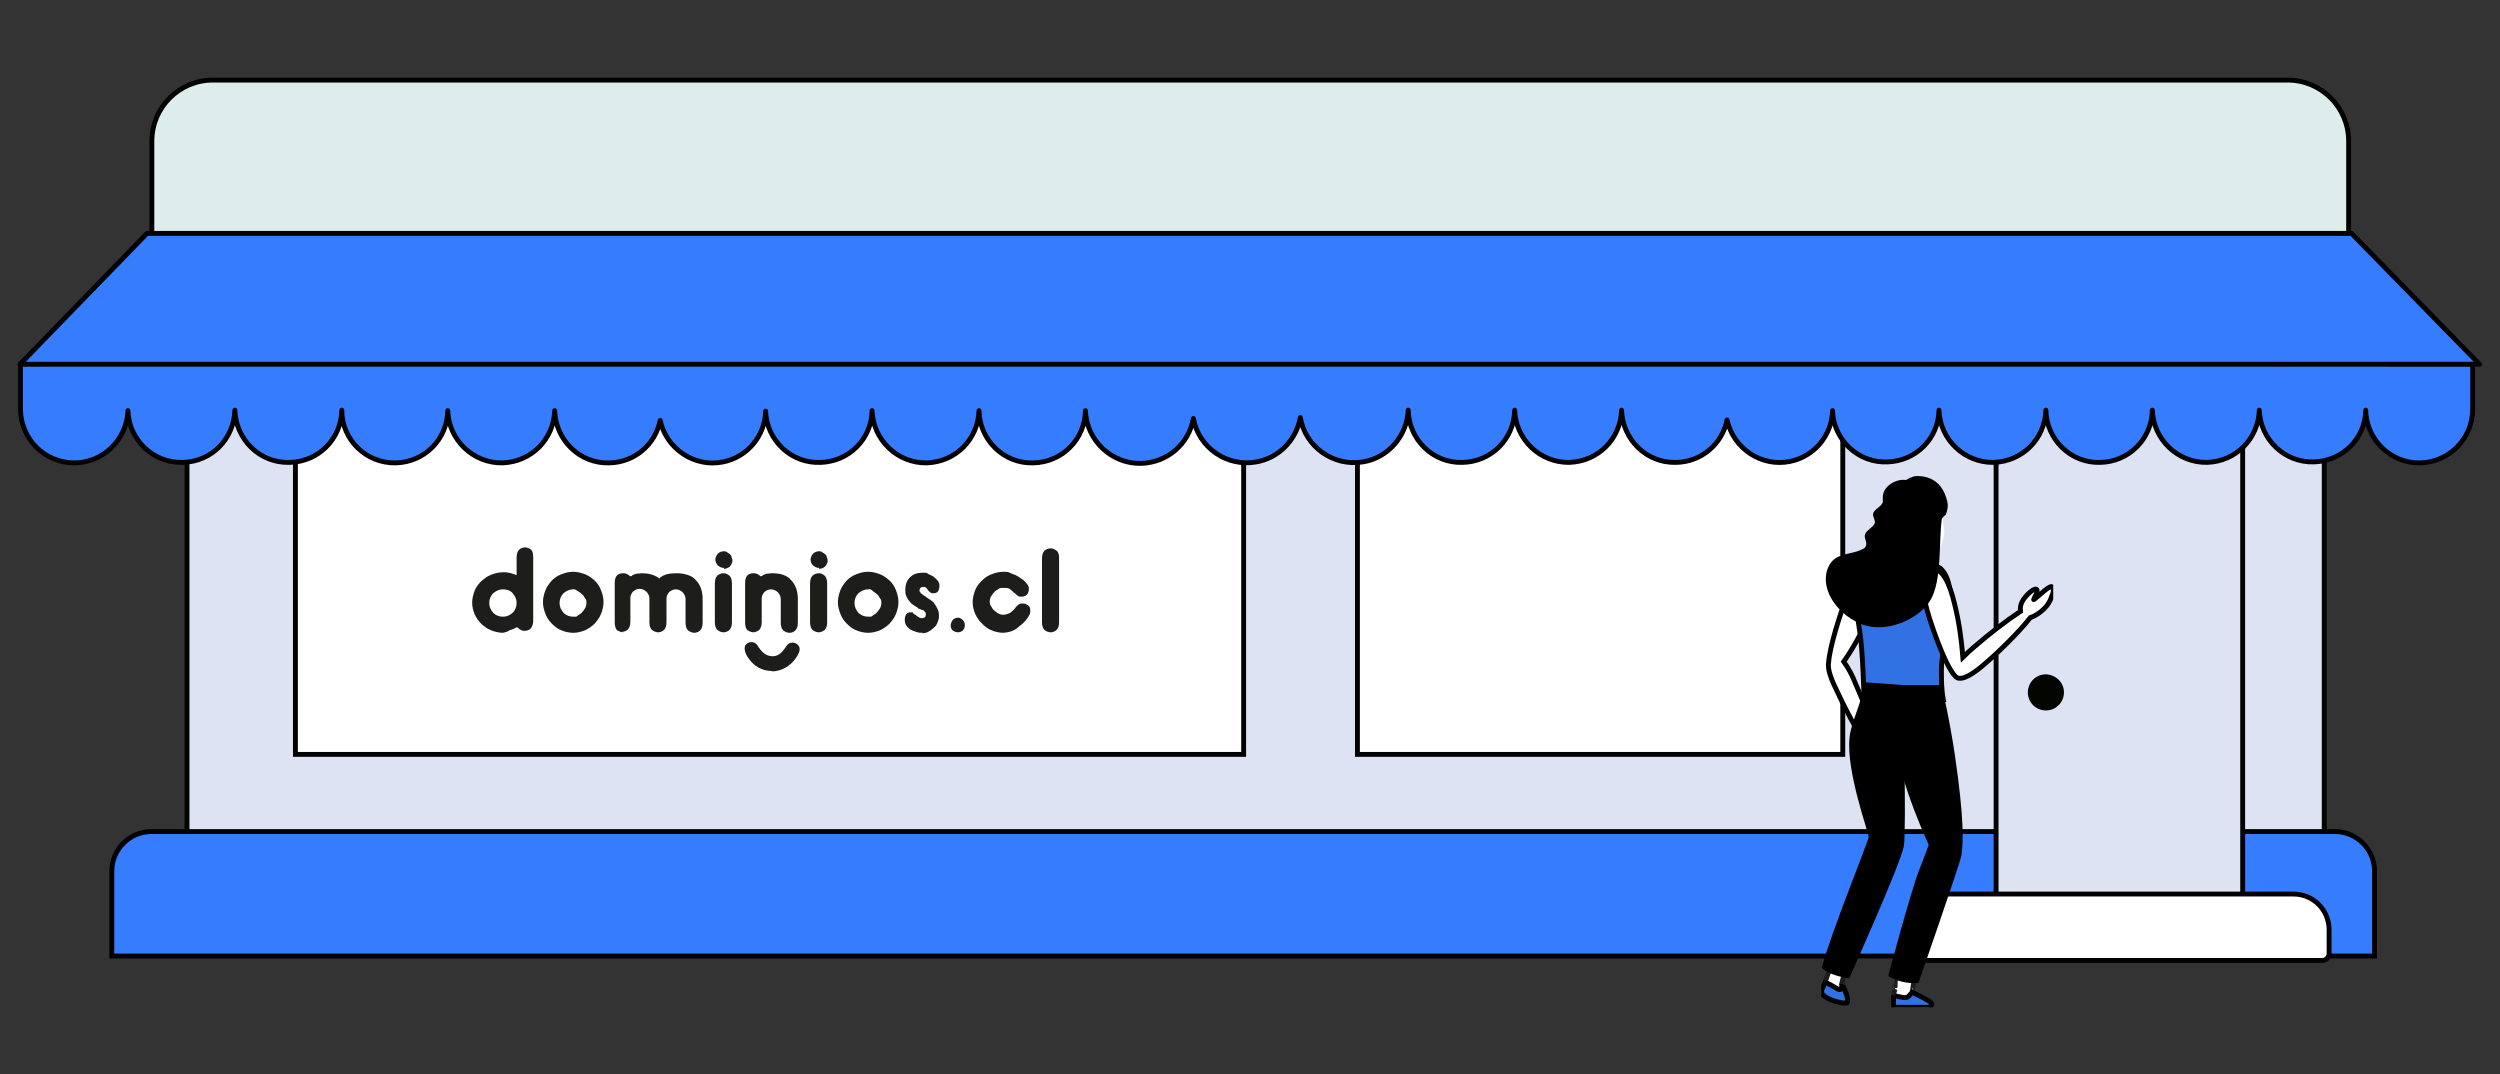 <svg version="1.1" id="Capa_1" xmlns="http://www.w3.org/2000/svg" xmlns:xlink="http://www.w3.org/1999/xlink" x="0" y="0" viewBox="0 0 512 220" style="enable-background:new 0 0 512 220" xml:space="preserve"><rect x="0" y="0" width="512" height="220" fill="#333333" stroke="none"/><style>.st0{fill:#fff}.st2{fill:none;stroke:#010200}.st4{fill:#367cff}.st5{fill:none;stroke:#000}.st13{fill:#ffc8ae}.st14{fill:none;stroke:#1d1d1b}.st15{fill:#3171e4}.st16{fill:none;stroke:#000;stroke-miterlimit:10}</style><g id="Capa_1_00000173867269188209424010000012374461702016766638_"><g id="Grupo_6059"><g id="Grupo_6049"><g id="Grupo_6047"><path id="Rectángulo_2244" class="st0" d="M261 57.6h215v120H261v-120z"/><path id="Rectángulo_2245" d="M38.3 57.6H476v120H38.3v-120z" style="fill:#dde3f2;stroke:#020500;stroke-linecap:round;stroke-linejoin:round"/><path id="Rectángulo_2248" class="st0" d="M278 70.8h99.4v83.7H278V70.8z"/><path id="Rectángulo_2249" class="st2" d="M278 70.8h99.4v83.7H278V70.8z"/><path id="Rectángulo_2250" class="st0" d="M60.5 70.8h194.2v83.7H60.5V70.8z"/><path id="Rectángulo_2251" class="st2" d="M60.5 70.8h194.2v83.7H60.5V70.8z"/><defs><path id="SVGID_1_" d="M2.7 14.9h506.6v183.2H2.7z"/></defs><clipPath id="SVGID_00000048500407194195403550000011069516336890671509_"><use xlink:href="#SVGID_1_" style="overflow:visible"/></clipPath><g id="Grupo_6046" style="clip-path:url(#SVGID_00000048500407194195403550000011069516336890671509_)"><g id="Grupo_6045"><path id="Trazado_5952" class="st4" d="M486.3 195.8H22.9v-17.4c0-4.5 3.7-8.1 8.1-8.1h447.2c4.5 0 8.1 3.7 8.1 8.1v17.4z"/><path id="Trazado_5953" class="st5" d="M486.3 195.8H22.9v-17.4c0-4.5 3.7-8.1 8.1-8.1h447.2c4.5 0 8.1 3.7 8.1 8.1v17.4z"/><path id="Trazado_5963" d="M408.8 79.7h50.5v109.2h-50.5V79.7z" style="fill:#dde3f2"/><path id="Rectángulo_2253" class="st2" d="M408.8 79.7h50.5v109.2h-50.5V79.7z"/><path id="Trazado_5954" d="M481 28.9c0-6.9-5.6-12.5-12.5-12.5H43.6c-6.9 0-12.5 5.6-12.5 12.5v45.6H481V28.9z" style="fill:#ddedec"/><path id="Trazado_5955" class="st2" d="M481 28.9c0-6.9-5.6-12.5-12.5-12.5H43.6c-6.9 0-12.5 5.6-12.5 12.5v45.6H481V28.9z"/><path id="Trazado_5956" d="M422.7 141.8c0 2-1.6 3.7-3.7 3.7-2 0-3.7-1.6-3.7-3.7 0-2 1.6-3.7 3.7-3.7 2.1.1 3.7 1.7 3.7 3.7" style="fill:#020500"/><path id="Trazado_5957" d="M392.1 196.7c-.8 0-1.4-.7-1.4-1.4v-4.9c0-4.1 3.3-7.3 7.3-7.3h71.7c4.1 0 7.3 3.3 7.3 7.3v4.9c0 .8-.7 1.4-1.4 1.4h-83.5z" style="fill:#fff;stroke:#000"/><path id="Trazado_5959" class="st4" d="M490.5 74.5c0-.1-478.8-.1-478.8-.1 0 .1-7.5.1-7.5.1v9.3c0 6 4.9 11 11 11 5.9 0 10.8-4.8 11-10.7.2 6 5.2 10.8 11.3 10.6 5.9-.2 10.4-4.8 10.6-10.7.2 6 5.1 10.9 11.2 10.7 5.9-.1 10.6-4.8 10.7-10.7 0 6.1 5 10.9 11 10.8 5.9-.1 10.6-4.8 10.7-10.7.2 6 5.2 10.8 11.2 10.7 5.9-.2 10.5-4.8 10.7-10.7.2 6 5.1 10.9 11.2 10.7 5.1-.1 9.4-3.7 10.4-8.7 1.3 5.9 7.1 9.7 12.9 8.5 5-1 8.6-5.4 8.7-10.4.2 6 5.3 10.8 11.3 10.5 5.8-.2 10.4-4.8 10.5-10.6.2 6 5.2 10.8 11.2 10.7 5.9-.2 10.5-4.8 10.7-10.7.1 6 5.1 10.9 11.1 10.7 5.9-.1 10.6-4.8 10.7-10.7.2 6.1 5.4 11 11.5 10.8 5.3-.2 9.7-4 10.6-9.2 1.1 6 6.9 10 12.9 8.9 4.6-.8 8.2-4.5 9-9.1 1 6 6.8 10.1 12.8 9.1 5.2-.8 9.1-5.4 9.3-10.6.1 6 5.1 10.9 11.1 10.7 5.9-.1 10.6-4.8 10.7-10.7.2 6 5.2 10.8 11.2 10.7 5.9-.2 10.5-4.8 10.7-10.7.2 6 5.1 10.9 11.2 10.7 5.1-.1 9.4-3.7 10.4-8.7 1.3 5.9 7.1 9.7 12.9 8.5 5-1 8.6-5.4 8.7-10.4.2 6 5.3 10.8 11.3 10.5 5.8-.2 10.4-4.8 10.5-10.6.2 6 5.2 10.8 11.2 10.7 5.9-.2 10.5-4.8 10.7-10.7.1 6 5.1 10.9 11.1 10.7 5.9-.1 10.6-4.8 10.7-10.7.2 6 5.2 10.8 11.2 10.7 5.9-.2 10.5-4.8 10.7-10.7.2 6 5.2 10.8 11.2 10.6 5.9-.2 10.5-4.8 10.6-10.6.1 6 5.1 10.9 11.1 10.8 5.9-.1 10.8-4.9 10.8-11v-9.3h-17.2 1.3z"/><path id="Trazado_5960" d="M490.5 74.5h0c0-.1-478.8-.1-478.8-.1h0c0 .1-7.5.1-7.5.1v9.3c0 6 4.9 11 11 11 5.9 0 10.8-4.8 11-10.7.2 6 5.2 10.8 11.3 10.6 5.9-.2 10.4-4.8 10.6-10.7h0c.2 6 5.1 10.9 11.2 10.7 5.9-.1 10.6-4.8 10.7-10.7h0c0 6.1 5 10.9 11 10.8 5.9-.1 10.6-4.8 10.7-10.7h0c.2 6 5.2 10.8 11.2 10.7 5.9-.2 10.5-4.8 10.7-10.7h0c.2 6 5.1 10.9 11.2 10.7 5.1-.1 9.4-3.7 10.4-8.7 1.3 5.9 7.1 9.7 12.9 8.5 5-1 8.6-5.4 8.7-10.4.2 6 5.3 10.8 11.3 10.5 5.8-.2 10.4-4.8 10.5-10.6h0c.2 6 5.2 10.8 11.2 10.7 5.9-.2 10.5-4.8 10.7-10.7h0c.1 6 5.1 10.9 11.1 10.7 5.9-.1 10.6-4.8 10.7-10.7h0c.2 6.1 5.4 11 11.5 10.8 5.3-.2 9.7-4 10.6-9.2 1.1 6 6.9 10 12.9 8.9 4.6-.8 8.2-4.5 9-9.1 1 6 6.8 10.1 12.8 9.1 5.2-.8 9.1-5.4 9.3-10.6h0c.1 6 5.1 10.9 11.1 10.7 5.9-.1 10.6-4.8 10.7-10.7h0c.2 6 5.2 10.8 11.2 10.7 5.9-.2 10.5-4.8 10.7-10.7h0c.2 6 5.1 10.9 11.2 10.7 5.1-.1 9.4-3.7 10.4-8.7 1.3 5.9 7.1 9.7 12.9 8.5 5-1 8.6-5.4 8.7-10.4.2 6 5.3 10.8 11.3 10.5 5.8-.2 10.4-4.8 10.5-10.6h0c.2 6 5.2 10.8 11.2 10.7 5.9-.2 10.5-4.8 10.7-10.7h0c.1 6 5.1 10.9 11.1 10.7 5.9-.1 10.6-4.8 10.7-10.7h0c.2 6 5.2 10.8 11.2 10.7 5.9-.2 10.5-4.8 10.7-10.7h0c.2 6 5.2 10.8 11.2 10.6 5.9-.2 10.5-4.8 10.6-10.6h0c.1 6 5.1 10.9 11.1 10.8 5.9-.1 10.8-4.9 10.8-11v-9.3h-17.2 1.3z" style="fill:none;stroke:#010200;stroke-linecap:round;stroke-linejoin:round"/><path id="Trazado_5961" class="st4" d="m481.6 47.8 26.2 26.8H4.1l26-26.8h451.5z"/><path id="Trazado_5962" d="m481.6 47.8 26.2 26.8H4.1l26-26.8h451.5z" style="fill:none;stroke:#000102;stroke-linecap:round;stroke-linejoin:round"/></g></g></g></g><defs><path id="SVGID_00000072968659733843233110000003336270396815341736_" d="M373 97.5h47.5v108.8H373z"/></defs><clipPath id="SVGID_00000166645146155748340350000006438982999877359777_"><use xlink:href="#SVGID_00000072968659733843233110000003336270396815341736_" style="overflow:visible"/></clipPath><g id="Grupo_6058" style="clip-path:url(#SVGID_00000166645146155748340350000006438982999877359777_)"><g id="Grupo_6057"><path id="Trazado_6042" class="st13" d="M387.3 176c2.5-.2 2.7-14.4 2.3-20.3s-1.8-10.6-4.9-10.4c-3.1.3-3.7 5.1-3.1 11 .6 6 3.1 19.9 5.7 19.7"/><path id="Trazado_6043" class="st0" d="M375.3 202c2 .8 9.7-17.4 11.4-21.6 1.7-4.2 3.1-8.7.8-9.6-2.4-.9-4.4 3.3-6.1 7.4-1.8 4.1-8.2 22.8-6.1 23.8"/><path id="Trazado_6044" class="st0" d="M373.9 204.2c1.4.9 4.2 1.5 4.4 1.1.3-.5-.2-1.8-.6-2.8-.1-.3-.3-.5-.3-.8-.1-.3-.2-.3-.2-.3s4.5-17.8 3.7-18.1c-.9-.3-7 17.5-7 17.5v.5l-.5 1.5c0 .2-.5.8.5 1.4"/><path id="Trazado_6045" class="st14" d="M373.9 204.2c1.4.9 4.2 1.5 4.4 1.1.3-.5-.2-1.8-.6-2.8-.1-.3-.3-.5-.3-.8-.1-.3-.2-.3-.2-.3s4.5-17.8 3.7-18.1c-.9-.3-7 17.5-7 17.5v.5l-.5 1.5c0 .2-.5.8.5 1.4"/><path id="Trazado_6046" class="st15" d="M373.9 204.2c1.4.9 4.2 1.5 4.4 1.1.3-.5-.2-1.8-.6-2.8-.1-.3-.3-.5-.3-.8-.1.2-.3.4-.3.7-.2.4-.4.4-1.3-.2-.7-.4-1.4-.8-2-1 0 0-.5 1.1-.7 1.5 0 .2-.3.8.8 1.5"/><path id="Trazado_6047" class="st5" d="M373.9 204.2c1.4.9 4.2 1.5 4.4 1.1.3-.5-.2-1.8-.6-2.8-.1-.3-.3-.5-.3-.8-.1.2-.3.4-.3.7-.2.4-.4.4-1.3-.2-.7-.4-1.4-.8-2-1 0 0-.5 1.1-.7 1.5 0 .2-.3.8.8 1.5"/><path id="Trazado_6048" class="st0" d="M377.6 135.5c2.1-2.9 4.8-8.1 6-11 1.8-4.2 2.5-7.7.4-8.6-2-.8-4.1 2.1-5.8 6.4-1.3 3.3-3.5 10.2-3.7 13.4-.3 1.4.7 3.8 1.8 6 1.4 3.1 6.8 13.7 8.2 13s-3.1-11.6-4.5-14.7c-.6-1.6-1.4-3.1-2.4-4.5"/><path id="Trazado_6049" class="st16" d="M377.6 135.5c2.1-2.9 4.8-8.1 6-11 1.8-4.2 2.5-7.7.4-8.6-2-.8-4.1 2.1-5.8 6.4-1.3 3.3-3.5 10.2-3.7 13.4-.3 1.4.7 3.8 1.8 6 1.4 3.1 6.8 13.7 8.2 13s-3.1-11.6-4.5-14.7c-.6-1.6-1.4-3.1-2.4-4.5z"/><path id="Trazado_6050" class="st13" d="M383.4 151.9c-1.8.7-.3 3.7.3 4.7.9 1.6 3.5 2.5 4.1 2.1.6-.3-1.7-3.9-1.6-4.2.1-.3 1.2 1.9 1.7 1.4.5-.4-.8-2.8-1.8-3.6-.9-.6-1.6-.9-2.7-.4"/><path id="Trazado_6051" class="st0" d="M388.1 202.6c-.2.6-.4 1.3-.2 1.9.3.4.7.7 1.2.7.7.2 1.3.3 2 .3h3.1v-.2c-.2-.2-.4-.3-.6-.4-.3-.2-.4-.3-.6-.5-.4-.3-.9-.7-1.4-.8-.1 0 2.9-18.8 2-18.9-.9-.3-5.5 18-5.5 17.9"/><path id="Trazado_6052" class="st14" d="M388.1 202.6c-.2.6-.4 1.3-.2 1.9.3.4.7.7 1.2.7.7.2 1.3.3 2 .3h3.1v-.2c-.2-.2-.4-.3-.6-.4-.3-.2-.4-.3-.6-.5-.4-.3-.9-.7-1.4-.8-.1 0 2.9-18.8 2-18.9-.9-.3-5.5 18-5.5 17.9"/><path id="Trazado_6053" class="st13" d="M399.3 176.7c2.5-.5.8-14.5-.3-20.5-1.2-5.9-3.2-10.3-6.2-9.7-3 .6-3 5.5-1.6 11.4 1.3 5.8 5.7 19.3 8.1 18.8"/><path id="Trazado_6054" class="st0" d="M389.1 203.4c2.1.7 8.7-18.1 10-22.3 1.4-4.2 2.4-8.8 0-9.6-2.4-.8-4.2 3.7-5.4 7.9-1.3 4.2-6.7 23.3-4.6 24"/><path id="Trazado_6055" class="st15" d="M387.8 203.8v2.1c0 .2.2.4.4.4h6.8c.3 0 .6-.3.6-.6 0-.2-.1-.3-.3-.5-1.2-.8-2.5-1.4-3.7-2-.3.3-.7 1-1.2 1.1-.5.1-2.6-.4-2.6-.5"/><path id="Trazado_6056" class="st5" d="M387.8 203.8v2.1c0 .2.2.4.4.4h6.8c.3 0 .6-.3.6-.6 0-.2-.1-.3-.3-.5-1.2-.8-2.5-1.4-3.7-2-.3.3-.7 1-1.2 1.1-.5.1-2.6-.4-2.6-.5"/><path id="Trazado_6057" class="st13" d="m381.6 150.8 15.7-.7.7-26.8-1.1-6.7-7.2-2.6-4.7.9c-2.6.5-4.5 2.9-4.4 5.6l1.7 19-.6 11.5-.1-.2z"/><path id="Trazado_6058" class="st13" d="M387.9 110.6v5.4s1.1.7 3.8.7c2.7 0 1.8-.7 1.8-.7v-2l-5.6-3.4z"/><path id="Trazado_6059" class="st0" d="M387.2 106.6v.8c-.2 3.2 2 6.6 5 7.1h.1c.7 0 3.1.3 3.9-.7 1.1-1.3 1.8-2.9 2-4.7 0-.8-.1-1.5-.3-2.3 0-.4.3-1.9.3-2.5 0-2.9-1.9-5.7-5.4-5.7-5.1 0-5.9 4.5-5.8 7.9"/><path id="Trazado_6060" class="st15" d="M397.4 116.4c1.1 1 2 2.8 2.1 6.4 0 1 .8 3.8-.5 7.2-.8 2.3-1.4 4.8-1.4 7.1 0 2 0 4.2.4 6.2l-16.2.6s-.3-10.9-.9-14.4c-1.7-10.5 0-13.8 3-14.7 4.4-1.1 12.4.6 13.5 1.6"/><path id="Trazado_6061" class="st5" d="M397.4 116.4c1.1 1 2 2.8 2.1 6.4 0 1 .8 3.8-.5 7.2-.8 2.3-1.4 4.8-1.4 7.1 0 2 0 4.2.4 6.2l-16.2.6s-.3-10.9-.9-14.4c-1.7-10.5 0-13.8 3-14.7 4.4-1.1 12.4.6 13.5 1.6"/><path id="Trazado_6062" class="st0" d="M420.3 120.2c-.4-.5-2.7 1.8-3.5 2.4-.1.1-.2.2-.3.2s0 0 0-.1c.1-.3 1-1.6.6-2-.5-.4-2.3 1.3-2.9 2.4 0 0 0 .1-.1.2-.3.6-.4 1.2-.3 1.9-3.3 2.2-6.5 4.7-9.5 7.3-.8.7-1.6 1.4-2.3 2.1-.3-3.7-.8-7.3-1.7-10.9-1-4.3-2.6-7.6-4.8-7.1-2.1.5-2 4.2-.8 8.5 1.2 4.2 4.7 13.9 6.5 13.8 1.4.2 3.7-1.5 5.8-3.4 1.8-1.5 6.5-6 8.8-9 1.1-.4 2-1 2.9-1.9.7-.7 1.2-1.5 1.5-2.5.4-.8.4-1.5.1-1.9"/><path id="Trazado_6063" class="st16" d="M420.3 120.2c-.4-.5-2.7 1.8-3.5 2.4-.1.1-.2.2-.3.2s0 0 0-.1c.1-.3 1-1.6.6-2-.5-.4-2.3 1.3-2.9 2.4 0 0 0 .1-.1.2-.3.6-.4 1.2-.3 1.9-3.3 2.2-6.5 4.7-9.5 7.3-.8.7-1.6 1.4-2.3 2.1-.3-3.7-.8-7.3-1.7-10.9-1-4.3-2.6-7.6-4.8-7.1-2.1.5-2 4.2-.8 8.5 1.2 4.2 4.7 13.9 6.5 13.8 1.4.2 3.7-1.5 5.8-3.4 1.8-1.5 6.5-6 8.8-9 1.1-.4 2-1 2.9-1.9.7-.7 1.2-1.5 1.5-2.5.4-.8.4-1.5.1-1.9z"/><path id="Trazado_6064" d="M381.6 139.7c.2 3.4-2.5 7.9-2.8 11.3-.8 6.8 3.9 19.5 3.9 20.4 0 .8-7.9 20.1-9.6 26.8 0 0 .9 1.4 5.6 2.2 0 0 10.6-23.6 11.2-27.1.6-3.5-.2-33-.2-33l-8.1-.6z"/><path id="Trazado_6065" d="M388.7 140.3h8.9c1.5 6.3 2.6 12.6 3.4 19 1.4 11 .9 14.2.7 15.9-.3 1.7-8.8 26.1-8.8 26.1-2.2.2-4.3-.3-6.2-1.4 0 0 4.6-17.2 6.3-21.6 1.7-4.3 2-5.3 2-5.3s-5-10.7-6.3-18.3c-.8-4.7-.8-9.6 0-14.4"/><path id="Trazado_6066" d="M398.8 102.7c-.3-1.2-.7-2.2-1.4-3.1-1.1-1.4-2.8-2.1-4.6-2.1-.4 0-.9 0-1.4.3-.3 0-.9.5-1.1.5-2-.3-4.7 1.3-4.7 3.5v1c-.3 1.1-2 1.5-2 2.6 0 .6.6 1.3.3 1.9-.1.2-.3.3-.3.4l-.9.8c-.4.3-.8.8-.8 1.3 0 .6.4 1.1.3 1.7 0 .3-.2.5-.3.7-2.4 1.6-5.9.7-7.4 3.8-2 4.2 1.4 9.5 6.4 11.7 5.3 2.3 12.2-1 14.4-4.7 2.5-4.1 1.7-12.1 2.4-16.8.3-.3.5-.6.8-.8.4-1 .5-1.9.3-2.7"/></g></g></g><path d="M103 129.6c-.8 0-1.6-.2-2.4-.5-.8-.3-1.4-.8-2-1.3-.6-.6-1-1.2-1.4-2-.3-.8-.5-1.5-.5-2.4 0-.8.2-1.6.5-2.4.3-.8.8-1.4 1.4-2 .6-.5 1.2-1 2-1.3.8-.3 1.5-.5 2.4-.5.8 0 .8 0 1.2.1.3 0 .7.2 1.1.3l.5.2v-3.6c0-.8.2-1.3.5-1.6.3-.3.8-.5 1.2-.5.4 0 1 .2 1.3.5s.4.9.4 1.5v13.1c0 .6-.2 1.1-.5 1.5-.3.3-.7.5-1.3.5-.5 0-.8-.2-1.2-.5l-.2-.2h-.3c-.4.3-.8.4-1.4.6-.3.3-.9.4-1.3.5zm0-8.9c-.8 0-1.4.3-2 .8-.5.5-.8 1.2-.8 2s.3 1.4.8 2c.5.5 1.2.8 2 .8s1.4-.3 2-.8c.5-.5.8-1.2.8-2s-.3-1.4-.8-2c-.5-.6-1.2-.8-2-.8zm14.4 8.9c-.8 0-1.7-.2-2.4-.5-.8-.3-1.4-.8-2-1.4-.6-.6-1-1.2-1.3-2-.3-.8-.5-1.5-.5-2.4 0-.8.2-1.6.5-2.4.3-.8.8-1.4 1.3-2 .6-.6 1.2-1 2-1.3.8-.3 1.5-.5 2.4-.5.8 0 1.6.2 2.4.5.8.3 1.4.8 2 1.3.6.6 1 1.2 1.3 2 .3.8.5 1.5.5 2.4 0 .8-.2 1.7-.5 2.4-.3.8-.8 1.4-1.3 2-.6.6-1.2 1-2 1.4-.8.3-1.6.5-2.4.5zm0-8.9c-.8 0-1.4.3-2 .8-.5.5-.8 1.2-.8 2s.3 1.4.8 2c.5.5 1.2.8 2 .8s.7 0 1-.3c.3-.2.6-.3.8-.6.3-.3.4-.5.6-.8.2-.3.3-.7.3-1.1s0-.7-.3-1c-.2-.3-.3-.6-.6-.8-.3-.3-.5-.4-.8-.6s-.7-.5-1-.4zm10.3 8.8c-.5 0-.9-.2-1.3-.4-.3-.3-.5-.8-.5-1.6v-8.2c0-.7.2-1.2.5-1.5.3-.3.8-.4 1.3-.4s.8.2 1.1.4l.2.2h.3c.3-.3.7-.4 1-.5.3 0 .8-.1 1.1-.1 1.4 0 2.5.3 3.4.9l.2.2.2-.2c.8-.7 2-.9 3.4-.9s3.1.4 3.9 1.4c.9.9 1.4 2.2 1.4 3.9v4.8c0 .8-.2 1.3-.5 1.6-.3.3-.8.5-1.2.5-.4 0-.9-.2-1.3-.5-.3-.3-.5-.8-.5-1.6v-4.8c0-.5-.2-1-.6-1.4-.3-.3-.8-.6-1.4-.6-.5 0-.9.2-1.3.5-.3.3-.6.8-.6 1.3v4.9c0 .8-.2 1.3-.5 1.6-.3.3-.8.5-1.2.5-.4 0-.9-.2-1.3-.5-.3-.3-.5-.8-.5-1.6v-4.8c0-.5-.2-1-.6-1.4-.3-.3-.8-.6-1.4-.6s-.9.2-1.3.5c-.3.3-.6.8-.6 1.3v4.9c0 .7-.2 1.3-.5 1.6-.3.3-.8.5-1.2.5l.3.1zm20.5 0c-.5 0-.9-.2-1.3-.5-.3-.3-.5-.8-.5-1.6v-7.9c0-.8.2-1.3.5-1.6.3-.3.8-.5 1.3-.5s.8.2 1.2.5c.3.3.5.8.5 1.6v7.9c0 .8-.2 1.3-.5 1.6-.3.3-.8.5-1.2.5zm0-13.2c-.5 0-.8-.2-1.2-.5-.3-.3-.5-.8-.5-1.2 0-.4.2-.8.5-1.2.3-.3.8-.5 1.2-.5.4 0 .4 0 .7.2.2.1.4.3.6.4.2.2.3.3.3.6.1.2.2.4.2.7 0 .5-.2.8-.5 1.2-.3.3-.8.5-1.2.5l-.1-.2zm6.2 13.2c-.5 0-.9-.2-1.3-.4-.3-.3-.5-.8-.5-1.6v-8.2c0-.7.2-1.2.5-1.5.3-.3.8-.4 1.3-.4s.8.2 1.1.4l.2.2h.3c.3-.3.7-.4 1-.5.3 0 .8-.1 1.1-.1 1.7 0 3.1.4 3.9 1.4.9.9 1.4 2.2 1.4 3.9v4.8c0 .8-.2 1.3-.5 1.6-.3.3-.7.5-1.2.5s-.9-.2-1.3-.5c-.3-.3-.5-.8-.5-1.6v-4.8c0-.5-.2-1-.6-1.4-.3-.3-.8-.6-1.4-.6-.5 0-.9.2-1.3.5-.3.3-.6.8-.6 1.3v4.9c0 .7-.2 1.3-.5 1.6s-.7.4-1.1.5zm13.3 0c-.5 0-.9-.2-1.3-.5-.3-.3-.5-.8-.5-1.6v-7.9c0-.8.2-1.3.5-1.6.3-.3.8-.5 1.3-.5s.8.2 1.2.5c.3.3.5.8.5 1.6v7.9c0 .8-.2 1.3-.5 1.6-.4.3-.8.5-1.2.5zm0-13.2c-.5 0-.8-.2-1.2-.5-.3-.3-.5-.8-.5-1.2 0-.4.2-.8.5-1.2.3-.3.8-.5 1.2-.5.4 0 .4 0 .7.2.2.1.4.3.6.4.2.2.3.3.3.6.1.2.2.4.2.7 0 .5-.2.8-.5 1.2-.3.3-.8.5-1.2.5l-.1-.2zm10.1 13.3c-.8 0-1.7-.2-2.4-.5-.8-.3-1.4-.8-2-1.4-.6-.6-1-1.2-1.3-2-.3-.8-.5-1.5-.5-2.4 0-.8.2-1.6.5-2.4.3-.8.8-1.4 1.3-2 .6-.6 1.2-1 2-1.3.8-.3 1.5-.5 2.4-.5s1.6.2 2.4.5c.8.3 1.4.8 2 1.3.6.6 1 1.2 1.3 2 .3.8.5 1.5.5 2.4 0 .8-.2 1.7-.5 2.4-.3.8-.8 1.4-1.3 2-.6.6-1.2 1-2 1.4-.8.3-1.6.5-2.4.5zm0-8.9c-.8 0-1.4.3-2 .8-.5.5-.8 1.2-.8 2s.3 1.4.8 2c.5.5 1.2.8 2 .8s.7 0 1-.3c.3-.2.6-.3.8-.6.3-.3.4-.5.6-.8.2-.3.3-.7.3-1.1s0-.7-.3-1c-.2-.3-.3-.6-.6-.8-.3-.3-.5-.4-.8-.6-.3-.4-.7-.5-1-.4zm11.2 8.9c-.5 0-.9 0-1.4-.2-.4-.1-.8-.3-1.2-.5-.3-.2-.6-.5-.8-.8s-.3-.7-.3-1.2.1-.8.3-1.1c.2-.3.5-.4 1-.4s.3 0 .4.2c.2.1.3.3.5.3.2.2.3.3.5.4.3.2.4.3.8.3.6 0 .8-.3.8-.7s0-.5-.3-.7c-.1-.2-.3-.3-.5-.3s-.3-.2-.5-.2-.3-.1-.3-.2c-.3-.2-.5-.3-.8-.5-.3-.2-.6-.4-.8-.7-.3-.3-.5-.6-.7-1s-.3-.8-.3-1.4c0-1.1.3-2 .9-2.6.7-.7 1.5-1 2.6-1s.8 0 1.3.3c.4.2.8.3 1.1.6.3.3.6.5.8.8s.3.6.3.9c0 .5-.1.9-.3 1.2-.2.3-.5.4-.9.4s-.5 0-.7-.2c-.2-.1-.3-.3-.5-.5 0 0-.1-.2-.2-.3-.2-.2-.3-.3-.6-.3-.4 0-.6.1-.8.3 0 .2-.1.3-.1.5s.3.4.3.5c.1.1.3.2.4.3l.4.3c.2 0 .3.2.3.2l.9.6c.3.2.6.4.8.8.3.3.4.7.6 1 .2.4.3.8.3 1.4s-.1.9-.3 1.4-.4.8-.8 1.1c-.3.3-.7.6-1.1.8-.4.2-.8.3-1.4.3h.3zm7.2-.1c-.5 0-.8-.2-1.1-.4-.3-.3-.4-.6-.4-1s.2-.8.4-1.1.7-.5 1.1-.5c.4 0 .7.2 1 .5.3.3.4.7.4 1.1 0 .4-.2.8-.4 1-.2.2-.6.4-1 .4zm9.3.1c-.8 0-1.7-.2-2.4-.5-.8-.3-1.4-.8-2-1.4-.6-.6-1-1.2-1.4-2-.3-.8-.5-1.5-.5-2.4 0-.8.2-1.6.5-2.4.3-.8.8-1.4 1.4-2 .6-.6 1.2-1 2-1.3.8-.3 1.5-.5 2.4-.5.8 0 1 0 1.5.3.5.2.9.3 1.4.6.4.3.8.5 1.2.8.3.3.7.7.9 1 0 .1.1.3.2.4v.6c0 .4-.2.8-.4 1-.3.3-.7.4-1.1.4h-.2c-.3 0-.5-.1-.7-.3-.2-.2-.4-.3-.6-.5-.3-.3-.5-.4-.8-.7-.3-.3-.8-.3-1.4-.3-.6 0-.8 0-1.1.3-.3.2-.6.3-.8.6-.3.3-.4.5-.6.8s-.3.7-.3 1c0 .3 0 .8.3 1.1.2.3.3.6.6.8.3.3.5.4.8.6.3.2.7.3 1.1.3.4 0 1-.2 1.4-.4.3-.3.8-.6 1.1-1.1.1-.2.3-.3.5-.5s.5-.3.8-.3h.4c.5.1.8.3 1 .5.3.3.3.7.3 1 0 .3 0 .4-.1.7-.5 1-1.3 1.9-2.2 2.5-.9.9-2 1.2-3.2 1.3zm9.7-.1c-.5 0-.9-.2-1.3-.5-.3-.3-.5-.8-.5-1.6v-13c0-.8.2-1.3.5-1.6.3-.3.8-.5 1.3-.5s.8.2 1.2.5.5.8.5 1.6v13c0 .8-.2 1.3-.5 1.6-.4.3-.7.5-1.2.5zm-57.3 7.9c-1.4 0-3.5-.6-5-3.2-.4-.8-.5-1.4-.3-2 .3-.4.7-.7 1.3-.7.6 0 1 .3 1.3.8 1.1 1.7 1.9 2 2.9 2.1 1 0 1.8-.3 2.9-2 .3-.5.7-.8 1.3-.8.6 0 1 .3 1.3.7.3.5.2 1.2-.3 2-1.5 2.5-3.6 3.1-5 3.2l-.4-.1z" style="fill:#1d1d1b"/></g></svg>